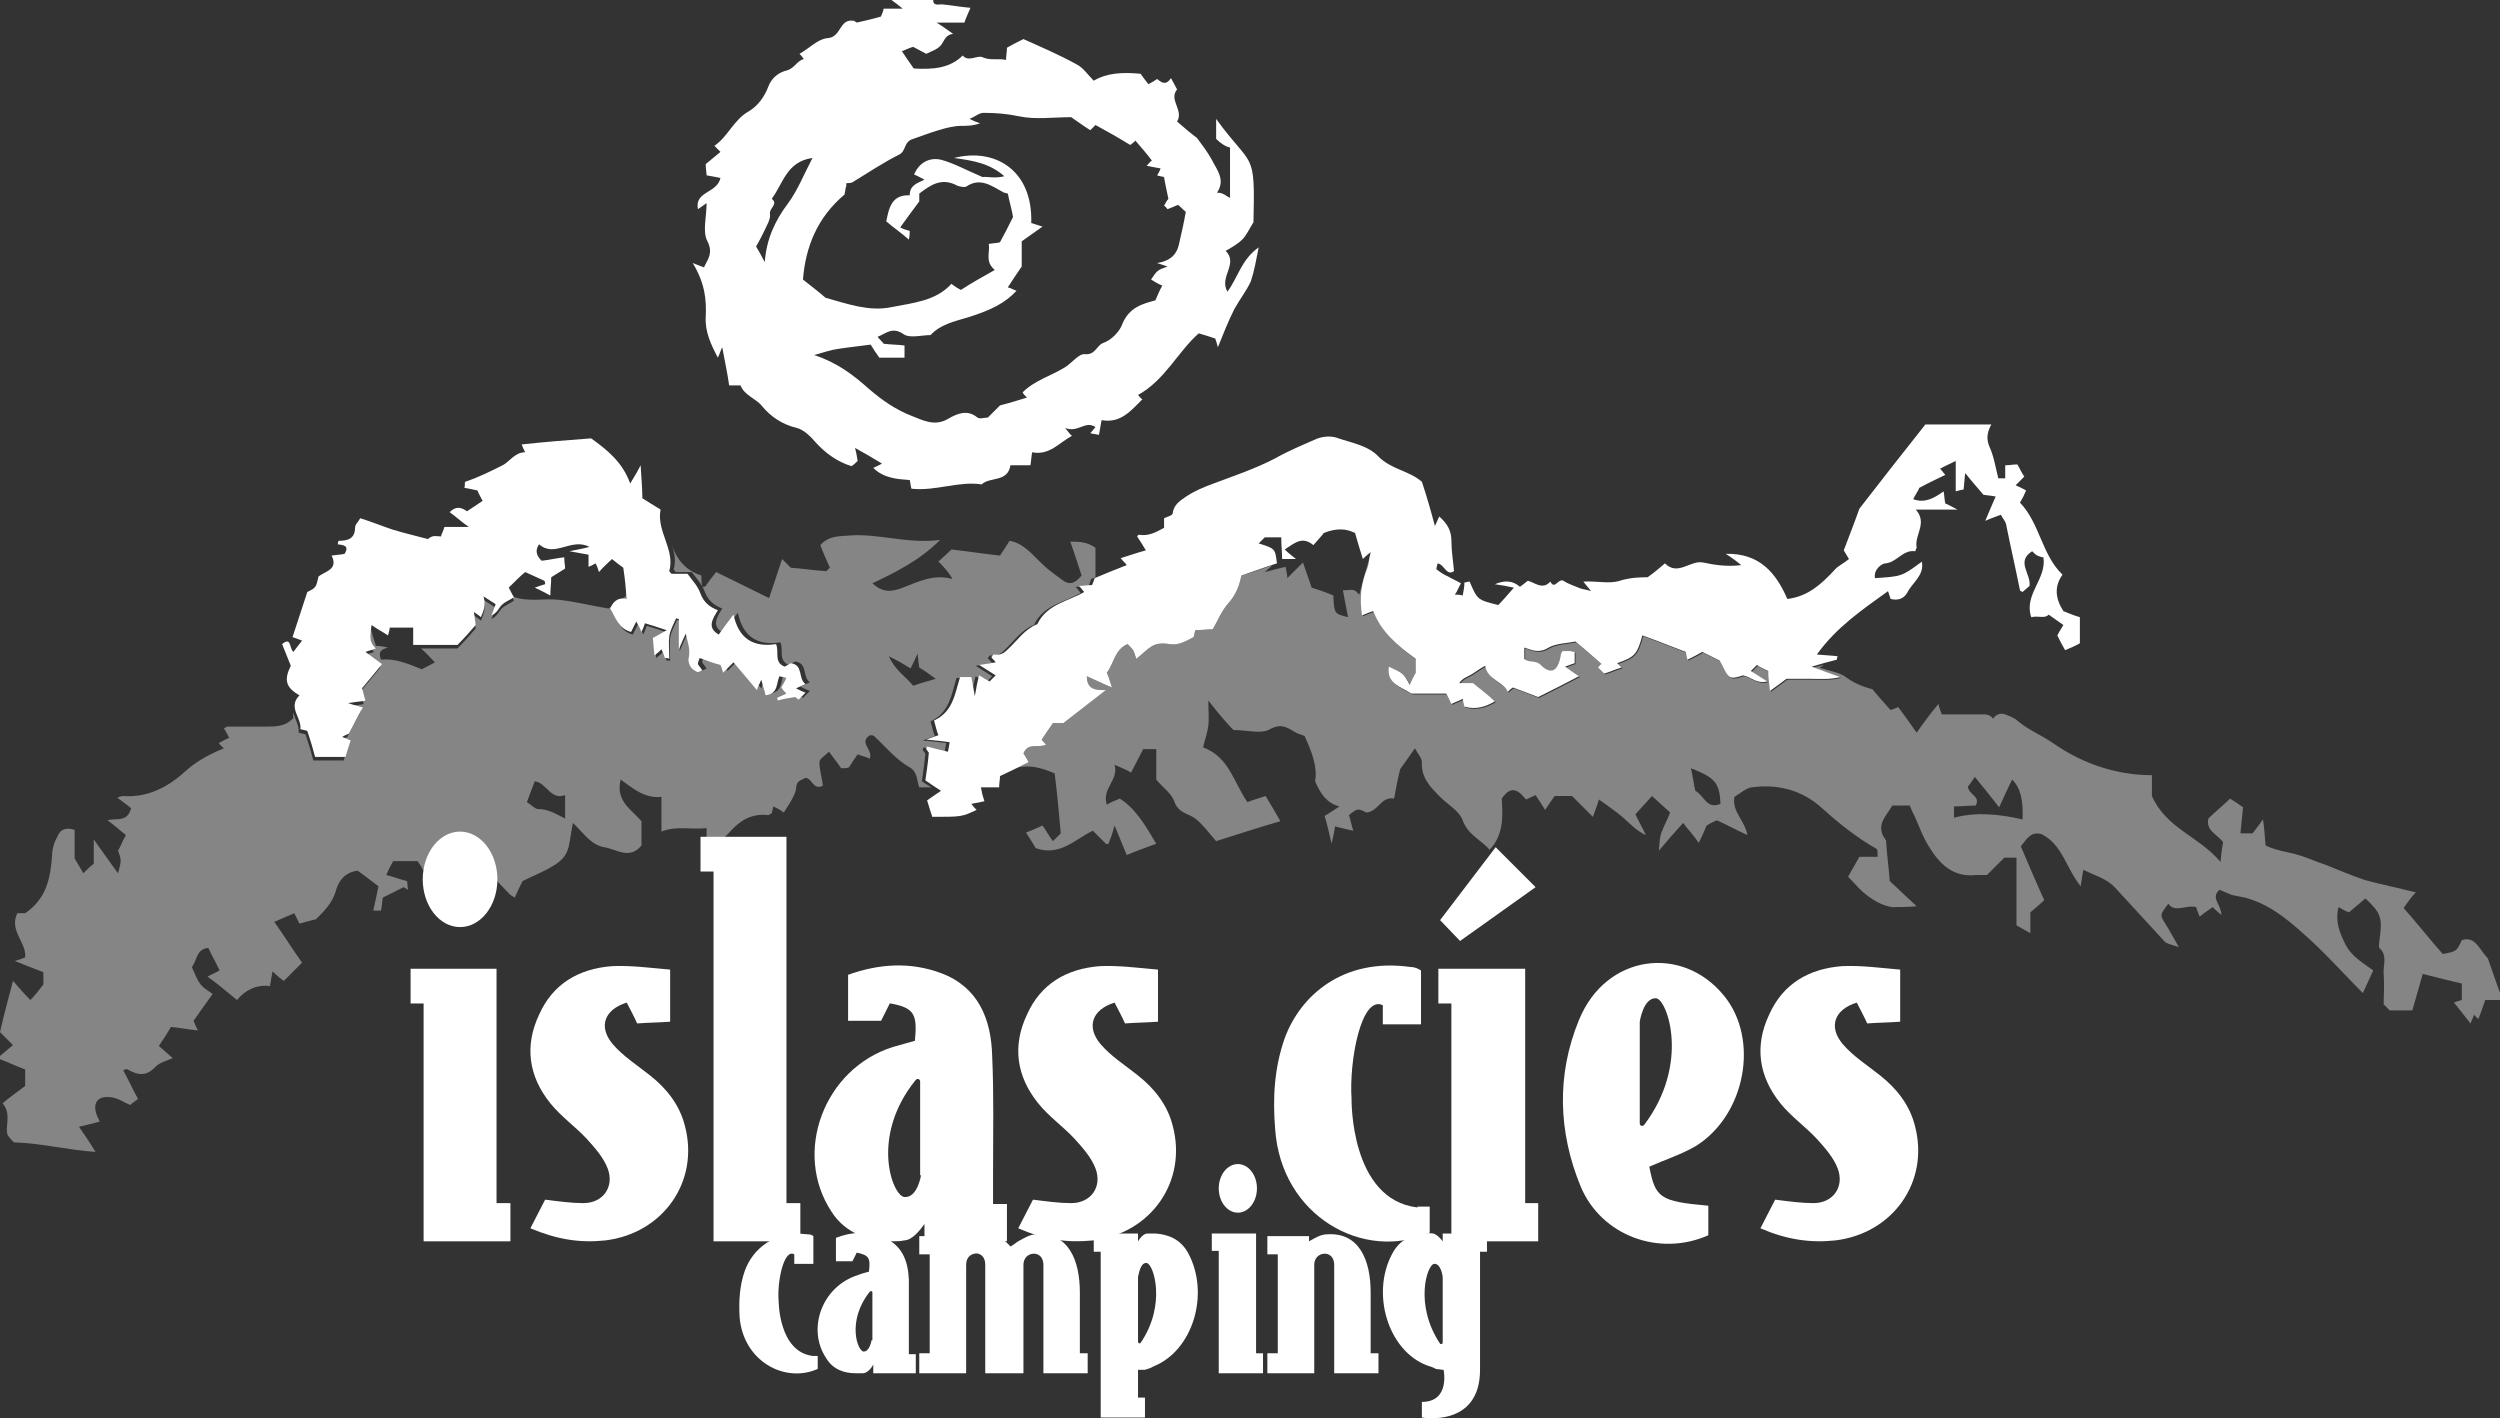 <?xml version="1.0" encoding="utf-8"?>
<!-- Generator: Adobe Illustrator 22.0.1, SVG Export Plug-In . SVG Version: 6.00 Build 0)  -->
<svg version="1.1" xmlns="http://www.w3.org/2000/svg" xmlns:xlink="http://www.w3.org/1999/xlink" x="0px" y="0px"
	 viewBox="0 0 288 163.4" style="enable-background:new 0 0 288 163.4;" xml:space="preserve">
<rect x="0" y="0" width="288" height="163.4" fill="#333333" stroke="none"/>
<style type="text/css">
	.st0{opacity:0.4;fill:#FFFFFF;}
	.st1{fill:#FFFFFF;}
</style>
<g id="Capa_2">
</g>
<g id="Capa_1">
	<path class="st0" d="M283.6,108.3c-0.6,1.3-0.6,1.3-2.2,1.6c-1.5-1.7-3-3.6-4.5-5.3c0.5-0.7,0.9-1.3,1.4-1.8
		c-2-0.5-3.9-0.9-5.8-1.4c-1.5-0.5-2.9-1.1-4.4-1.7c-1.5-0.5-2.9-1.2-4.5-1.5c-0.9-0.2-1.8-0.4-2.6-0.8c-0.1-0.8-0.1-1.7-0.3-3
		c-0.6,0.8-0.8,1.1-1.2,1.6c-0.3,0-0.7,0-1.4,0c0.1-1,0.2-2,0.3-3c-0.4-0.3-1-0.7-1.5-1c-0.8,0.8-1.7,1.5-2.5,2.3
		c-0.3,1.4,1,1.8,1.7,2.7c-0.1,0.5-0.2,1.2-0.3,2.3c-2.5-3-6.2-3.8-7.9-7.6c0-0.5,0-1.5,0-2.4c-3.7,0-7.7-1.1-11.4-3.7
		c-1.3-0.9-2.8-1.5-4-2.5c-0.4-0.4-1-0.6-1.5-0.8c-0.5-0.2-1.1,0-1.4,0.5c-0.4-0.6-1-0.5-1.6-0.5c-1.5,0-3,0-4.3,0
		c-0.2-0.5-0.3-0.8-0.4-1.2c-1,1.2-1.8,2.3-2.5,3.3c-0.7-1-1.4-2-2.1-2.9c-0.1-0.1-0.2-0.1-0.1,0c-0.5,0.2-0.8,0.3-0.8,0.3
		c-0.9-1-1.7-1.9-2.1-2.4c-1.5-0.4-2.4-0.9-3.2-1.5c-0.8-0.5-1.8-0.6-2.9-1c0.2-0.1,0.4-0.2,0.5-0.3c-0.4,0.1-0.8,0.2-1.3,0.3
		c1.3,0.5,2.2,0.8,3.3,1.2c-1.2,0.3-2.3,0.2-3.3,0.2c-1,0-2,0-2.9,0c-0.5,0.4-1.1,0.8-1.9,1.4c-0.1-1-0.2-1.6-0.2-2.3
		c-0.4-0.2-0.9-0.4-1.3-0.7c-0.2,0.2-0.5,0.5-0.7,0.7c0.5,0.3,1.1,0.7,1.9,1.2c-1.3,0.3-1.8-0.5-2.8-0.7c-0.3,0.1-1.1,0.4-1.5,0.2
		c-0.5-0.3-0.7-1.1-1.2-1.9c-0.4-0.2-1.2-0.6-2-1c-0.5,0.3-1.1,0.6-1.7,0.9c-0.1-0.3-0.1-0.5-0.2-0.9c-1.6-0.6-3.3-1.3-5-1.9
		c-0.6,2.2-0.9,2.5-2.9,3.2c0.1,0.1,0.3,0.3,0.5,0.5c-0.7,0.2-1.3,0.5-2,0.7c-0.2-0.2-0.4-0.4-0.7-0.7c0.2-0.2,0.3-0.4,0.4-0.4
		c-0.9-0.8-1.8-1.6-3-2.6c-0.9,0.2-2.2,0.2-3.1,0.7c-1.1,0.7-1.9,0.3-2.8,0c0,0.4,0,0.9,0,1.3c0.5,0.5,1.3,0.1,1.9,0.7
		c1.2,1.2,2,0.7,2.3-1.1c0-0.2,0.1-0.3,0.2-0.5c0.2,0,0.5,0,0.8,0c0.2,0,0.3,0.1,0.6,0.1c0,0.4,0,0.8,0,1.3
		c-0.3,0.1-0.6,0.2-1.1,0.4c0.6,0.4,1.1,0.8,1.6,1.1c-1.5,0.8-3.1,1.6-4.7,2.4c-1-0.4-1.9-0.7-2.9-1.1c-0.2,0.1-0.4,0.3-0.6,0.5
		c-0.5-1.2-2.4-1.4-2.6-3c-0.6,0.3-1.1,0.7-1.6,1c-0.5,0.3-1,0.4-1.4,1c0.6,0,1.2,0,1.6,0c1,0.8,1.8,1.4,2.5,2.1
		c-1,0.6-2.2,1-3.5,0.6c-0.1-0.3-0.1-0.5-0.2-0.9c-0.3,0.2-0.7,0.3-1.3,0.6c-0.2-0.4-0.4-0.9-0.6-1.2c-1.6,0-2.8,0-4,0
		c-1.2-0.8-2.9-1.1-2.6-3.1c1.7,0.8,1.7,0.8,2.4,2.1c0.2-0.4,0.3-0.7,0.7-1.4c0-0.1,0-0.9,0-1.6c-2.1-1.5-4-3.1-4.9-5.5
		c-0.4,0.1-0.8,0.3-1.3,0.5c-0.3-2-0.1-3.7,0.6-5.4c0.2-0.5,0.2-1.1,0.4-1.9c0,0,0,0-0.1,0.1c-0.5,1.7-0.9,3.1-1.3,4.7
		c-0.2-0.1-0.3-0.4-0.6-0.5c-0.3-0.1-0.7,0-1.3,0c0.2,1.1,0.4,2.1,0.6,3.1c-1.6-0.4-1.6-0.4-1.7-2.5c-0.7-0.3-1.5-0.6-2.5-0.9
		c-0.2-0.6-0.5-1.5-1-2.9c-0.8,0.8-1.3,1.3-1.8,1.8c0-0.3-0.1-0.8-0.2-1.3c-0.9,0.2-1.6,0.4-2.4,0.6c0.3-0.3,0.6-0.5,0.9-0.8
		c-1.1,0.4-2.3,0.8-3.6,1.2c-0.2,1.1-0.6,2.2-1.5,3.2c-0.8,0.9-1.2,2-1.8,3c-0.8,0-1.4,0.1-2,0.1c-0.1,0.3-0.1,0.5-0.2,0.8
		c-0.8,0.4-1.7,1-2.8,0.8c-1.9-0.3-2.2,0.4-3.8,1.7c-0.1-0.3-0.2-0.6-0.3-0.9c-0.2-0.3-0.4-0.5-0.7-0.8c-1.5,0.6-1.6,2.3-2.4,3.3
		c0.2,0.4,0.3,0.8,0.6,1.7c-1.2-0.5-2-0.9-2.9-1.3c0,1.6,1.1,1.6,2.2,1.6c-1.7,1.3-3.2,2.5-4.9,3.8c-0.3,0-0.8,0-1.2,0
		c-0.5,0.7-0.9,1.3-1.3,1.9c0.1,0.2,0.3,0.3,0.5,0.6c-0.9,0.4-2.1-0.3-2.6,1c0.2,0.3,0.4,0.6,0.6,1c-0.4,0.2-0.8,0.4-1.2,0.6
		c1.5-0.3,2.8,0.1,4.2,0.7c0.3,2.4,0.5,4.7,0.7,6.9c-0.4,0.4-0.6,0.6-0.9,0.9c-0.4-0.5-0.7-1.1-1.2-1.8c-0.7,0.3-1.3,0.6-1.9,0.8
		c0.5,0.8,0.9,1.4,1.1,1.8c2.8,1,4.5-1,6.6-2c0.5,0.5,1,1,1.5,1.5c0.1,0.1,0.2,0,0.3,0c0.2-0.5,0.4-1,0.7-2.1c0.6,1.5,1,2.4,1.4,3.4
		c1.2-0.5,2.3-0.9,3.4-1.3c-1.2-2-2.3-4-4.2-5.2c-0.5,0.2-1,0.4-1.5,0.7c-0.6-1.9,1.4-2.8,0.9-4.6c0.9,0.4,1.4,0.6,1.9,0.9
		c0.5-1,1-1.9,1.4-2.7c0.6,0,1,0,1.5,0c0,1.2,0,2.3,0,3.5c0.7,0.9,1.8,1.6,2.1,2.6c0.5,1.3,1.6,1.3,2.4,1.9c0.9,0.7,1.6,1.7,2.4,2.6
		c2.5-0.8,5-1.6,7.4-2.3c-0.5-0.9-1.1-1.9-1.7-2.9c-0.6,0.2-1.3,0.4-2.1,0.7c-1.6-2.3-2.1-5.2-5.1-6.3c0.2-0.9,0.5-1.7,0.6-2.5
		c0.1-0.9,0-1.7,0-2.9c1.1,1.4,2,2.5,2.9,3.4c1.6,0,3.2,0.5,4.2-0.1c1.5-0.8,2.2,0,3.2,0.5c0.3,0.1,0.6,0.2,0.8,0.3
		c0.8,1.8,1.5,3.5,1.2,5.2c0.6,1.4,1.3,2.5,2.8,2.9c-0.6,0.4-1.2,0.8-1.7,1.1c0.3,1,0.5,1.9,0.8,3.2c0.2-0.8,0.3-1.4,0.4-2
		c0.7,0.2,1.3,0.3,2.1,0.5c-0.2-0.6-0.3-1.2-0.5-1.8c1-0.8,1-0.8,2-0.3c1.4-0.1,1.7-1.9,3.2-1.6c0.2-1.1,0.4-2.2,0.7-3.4
		c0.5-0.7,1.1-1.5,1.7-2.4c0.3,0.6,0.8,1.1,0.8,1.6c-0.1,1.8,1,2.9,2.1,4c0.9,0.9,2.2,1.6,2.6,2.7c0.6,1.7,2.2,2.3,3.1,3.4
		c1.7-1.8,1.5-4,1.4-5.9c1.2-1.8,2.1-0.7,2.8,0.1c0.5-0.2,0.8-0.4,1.1-0.5c0.4,0.6,0.8,1.2,1.1,1.7c0.4-0.6,0.8-1.2,1.1-1.6
		c0.7,0,1.3,0,2,0c0.8,0.8,1.6,1.6,2.4,2.4c0.2-0.6,0.5-1.3,0.7-2c1.1,0.8,2,1.4,2.8,2.1c0.8,0.7,1.5,1.5,2.6,2
		c-0.4-0.9-0.9-1.7-1.2-2.4c0.8-0.9,1.4-1.5,1.9-2.1c0.7,0.6,1.3,1.2,2.1,1.9c-0.3,0.8-0.7,1.5-1,2.3c-0.2,0.5-0.2,1-0.3,2.1
		c1.1-1.3,1.8-2.1,2.8-3.2c0.5,0.7,1.2,1.4,1.8,2.3c0.4-0.8,0.7-1.5,0.9-2c0.5-0.3,0.9-0.5,1.2-0.6c1.1,0.5,2.2,1.1,3.5,1.7
		c-0.3-1.7-1.8-2.7-1.5-4.4c0.7-0.4,1.3-1,2-1.1c3-0.4,5.8,0.3,8.1,2.4c2,1.8,4,3.4,6.3,4.7c0.1,0.1,0.1,0.5,0.1,0.9
		c-0.7,0-1.4,0-2.1,0c-0.5,0.9-0.9,1.6-1.3,2.3c0.8,0.8,1.5,1.7,2.4,2.3c0.8,0.6,1.8,1.1,2.7,1.2c0.8,0,1.6,0,2.8-0.1
		c-1.2-1.1-2.1-2-3.1-2.9c-0.1-1.4-0.3-2.8-0.4-4.3c0-0.2,0-0.4-0.1-0.5c-1.2-1.6,0.1-2.7,0.8-3.9c0.7,0,1.3,0,2,0
		c0.2,0.5,0.4,0.9,0.6,1.3c0.5,1.1,0.9,2.3,1.6,3.4c1.2,2,2.8,3.6,5.4,3.3c0.4,0,0.9,0,1.3,0c0.8-0.8,1.4-1.4,2-2c0.5,0,0.9,0,1.4,0
		c0,2.7,0,5.2,0,7.8c0.5,0.3,0.9,0.5,1.6,0.9c0-1.1,0-2,0-2.4c0.8-0.7,1.3-1.1,1.6-1.4c-1-2.2-1.8-4.1-2.7-6.2
		c0.6-0.7,1.1-1.8,2.4-1.4c2.4,1.2,2.8,3.9,4.5,6c0.1-0.8,0.2-1.3,0.3-1.9c1.4,0.7,2.7,1,3.7,2.1c1.9,2.1,3.8,4.1,5.7,6.2
		c0.2,0.2,0.7,0.3,1.6,0.6c-0.7-1.2-1.1-2-1.5-2.6c-0.7-1.1-0.7-1.1,0.3-2.4c0.7,1.1,2,0.1,3.2,0.4c0.1,0.4,0.3,0.8,0.4,1.1
		c0.6-0.5,1.1-0.8,1.5-1.1c0.3,0.3,0.5,0.5,1,0.9c0-1.2-1.3-2-0.2-2.9c0.5,0.2,0.9,0.4,1.4,0.6c0.5,0.1,1,0.2,1.5,0.3
		c2.7,0.7,4.8,2.4,6.8,4.2c2.4,2.1,4.5,4.5,6.8,6.8c0.4-0.9,0.8-1.7,1.2-2.6c-1.2-0.9-2.5-1.6-3.2-3c-0.7-1.4-1.2-2.6-0.8-4.3
		c0.5,0.3,0.9,0.5,1.2,0.6c0.6-0.5,1.3-1.1,1.9-1.6c1.8,1.7,2,2.2,1.6,4.9c0,0.3-0.1,0.7,0,0.8c1,0.9,0.4,2,0.5,3
		c0.1,1.2,0,2.4,0,3.5c0.4,0.4,0.6,0.6,0.7,0.7c0.8,0,1.6,0,2.6,0c0.4-1.4,0.8-2.8,1.2-4.2c1.6,0.4,3.2,0.8,4.5,1.1
		c0,0.9,0,1.4,0,1.9c-0.4,0.1-0.7,0.2-0.9,0.3c0.7,0.9,1.3,1.6,1.9,2.4c0.1-0.3,0.3-0.6,0.4-1c0.3,0.3,0.4,0.4,0.5,0.5
		c0.3-0.7,0.5-1.4,0.8-2.2c0.7,0,1.4,0,2,0c-0.6-1.6-1.1-3.1-1.7-4.8C285.6,109.4,285.2,107.8,283.6,108.3z M195.3,91.1
		c-0.2-0.9-0.3-1.7-0.5-2.6c2.8,1.1,3.3,1.7,3.4,4.1C196.6,93.3,196.3,91.6,195.3,91.1z M233,94.4c-2.6-0.6-5.3-0.9-7.9-0.2
		c0-0.4,0-0.8,0-1.3c0.8,0,1.7-0.1,2.5-0.1c0.6-1.1-0.8-1.2-0.9-2.2c0.2-0.2,0.4-0.5,0.8-1.1c0.9,1.1,1.8,2.2,2.8,3.5
		c0.5-1.1,1-2.2,1.5-3.2C232.7,90.7,233.1,92,233,94.4z"/>
	<path class="st0" d="M123.3,62.4c0.5,1.4,0.9,2.7,1.3,3.9c-0.6,0.7-1.2,1.2-2.1,0.6c-0.8-0.6-1.7-1.2-2.4-1.9
		c-1.1-1-2.1-2.4-3.8-2.7c-0.3,0.5-0.7,1.1-1.1,1.7c-1.9-0.2-3.8-0.5-5.6-0.7c-0.6,0.6-1.1,1-1.5,1.4c0.3,0.2,1.5,1.6,1.6,2
		c-2.1-0.6-3.9,0.3-5.7,1c-1.3,0.5-2.3,0.6-3.5-0.5c2.7-1.3,5.4-2.6,7.8-5c-3.8,0.5-7.1-0.8-10.6-0.5c-1.1,0.1-2.2,0-3.2,1.1
		c0.3,0.8,0.7,1.7,1.1,2.6c-0.2,0.2-0.4,0.4-0.4,0.4c-1.5-0.1-2.8-0.3-4.1-0.4c-0.3-0.3-0.6-0.6-1-1c-0.5,1.5-1,3-1.5,4.5
		c-2-1-3.9-1.9-6.1-3c-0.4,0.5-0.8,1-1.2,1.6c-0.1,0.1-0.2,0.1-0.4,0.1c-0.1-0.5-0.1-0.9-0.1-1.3c-1.9-0.6-2.9-2-3.4-3.5
		c0.3,0.9,0.5,1.8,0.2,2.8c0.1,0.1,0.2,0.3,0.3,0.3c0.5,0,1.1,0,1.8,0c0.5,0.7,1.2,1.4,1.5,2.3c0.4,1,1,1.5,2,1.9
		c-0.6,1-1.3,2,0.1,2.8c0.5-0.7,1-1.4,1.7-2.3c0.6,2.8,2.3,3.8,4.9,3.4c0.4,0.9-0.3,2.1,1,2.6c0.2-0.1,0.5-0.3,0.7-0.4
		c1.5,0.2,0.8,1.8,1.7,2.4c-0.4,0.2-0.7,0.3-1.1,0.5c0.4,0.2,0.8,0.4,1.1,0.5c-0.3,0.3-0.5,0.5-0.8,0.8c-0.1-0.1-0.3-0.2-0.4-0.3
		c-0.7,0.1-1.3,0.2-2,0.4c0-0.1,0-0.2-0.1-0.3c0.4-0.2,0.7-0.3,1.1-0.5c-0.2-0.2-0.4-0.4-0.6-0.7c0.2-0.3,0.4-0.7,0.6-1.1
		c-0.3-0.1-0.5-0.1-0.8-0.2c-0.4,0.8-0.1,2-1.6,2.2c-0.1-0.5-0.3-1-0.5-1.8c-0.2,0.5-0.4,0.8-0.5,1.2c-0.9-1.1-1.8-2.1-2.7-3.2
		c-0.4,0.4-0.8,0.8-1.2,1.2c-0.1-0.4-0.2-0.7-0.3-0.9c-0.8-0.2-1.6-0.5-2.4-0.8c-0.1,0.3-0.2,0.5-0.2,0.7c0.1,0.2,0.3,0.4,0.5,0.7
		c-0.2,0.1-0.5,0.3-0.6,0.2c-0.6-0.3-0.9-0.6-1-1.4c-0.1-0.8-0.4-1.6-0.7-2.6c-0.3,0.6-0.4,0.9-0.8,1.8c0-1.5,0-2.5,0-3.5
		c-0.1,0-0.2,0-0.3-0.1c-0.3,0.7-0.7,1.4-0.8,2.1c-0.1,0.8,0,1.7,0,2.6c-0.1,0-0.3,0-0.4,0c-0.1-0.3-0.2-0.6-0.4-1
		c-0.2,0.2-0.4,0.4-0.8,0.7c-0.1-0.7-0.1-1.3-0.2-2c0.4-0.2,0.9-0.5,1.6-0.9c-1.2-0.4-1.8-0.6-2.5-0.8c-0.1,0.3-0.2,0.6-0.4,1
		c-0.2-0.5-0.4-0.8-0.6-1.2c-0.2,0.4-0.4,0.8-0.6,1.2c-1.5-0.4-1.8-1.7-2.4-2.7c0.4-1,1.1-1.3,1.9-1.1c-0.1-0.9-0.2-1.8-0.3-2.7
		c0,0.7,0,1.4,0,2.1c-0.7,0.5-1.3,0.9-2,1.4c-1.9-0.3-3.8-0.8-5.7-1c-1.7-0.2-3.6,0.3-5.4-0.4c0.1,0.1,0.1,0.3,0.2,0.5
		c-0.4,0.3-1,0.5-1.4,0.9c-0.4,0.4-0.5,0.9-1.2,1.2c0.2-0.4,0.3-0.8,0.5-1.3c-0.3-0.2-0.8-0.5-1.4-0.9c0.3,1,0,1.7-0.3,2.4
		c-0.2-0.2-0.4-0.3-0.8-0.6c0.1,0.6,0.1,0.9,0.2,1.5c-0.6,0.7-1.3,1.5-2.1,2.3c-1.4,0-2.7,0-4.2,0c0.6,0.5,1.1,1.1,1.6,1.6
		c-0.5,0.3-1,0.5-1.5,0.8c-1.5-0.6-3.1-1.3-4.7-1.1c-0.4-1,0.1-1.2,0.8-1.4c-0.4-0.1-0.9-0.2-1.4-0.2c-0.2-0.6-0.4-1.3-0.6-2
		c0,0,0,0,0,0c0,0,0,0-0.1,0c-0.1,1.1-0.4,1.9,0.5,2.7c-0.3,0.1-0.6,0.2-1.2,0.4c0.7,0.5,1.2,0.9,1.9,1.4c-0.7,0.9-1.4,1.7-2.3,2.8
		c0.1,0.2,0.2,0.8,0.4,1.4c-0.3,0.1-0.8,0.1-2,0.3c0.9,0.3,1.4,0.4,1.7,0.5c-0.7,1.2-1,1.9-1.6,3c0,0-0.4,0.2-0.8,0.4
		c0.4,0.1,0.7,0.3,1,0.4c-0.2,0.6-0.4,1.2-0.6,1.9c-1,0-2.2,0-3.5,0c-0.2-0.8-0.5-1.8-0.9-3c0,0-0.3-0.1-0.8-0.2
		c0.1-0.8-0.4-1.5-0.6-2.3c0,0.2-0.1,0.4,0,0.6c-0.9,1-2,1-3.2,1c-1.4,0-2.9,0-4.3,0c-0.2,0-0.3,0.1-0.5,0.2
		c0.2,0.3,0.4,0.7,0.6,1.1c-0.5,0.2-0.8,0.4-1.2,0.6c0.2,0.2,0.3,0.4,0.6,0.6c-1.7,0.7-3.2,1.5-4.5,2.7c-2,1.8-4.3,3-7.1,2.8
		c-0.2,0-0.5,0.1-0.7,0.2c0.6,0.4,1.2,0.9,1.6,1.2c-0.4,1.7-1.8,1.1-2.7,1.4c0.8,0.6,1.5,1.2,2.1,1.7c-0.4,0.7-0.6,1.3-0.9,1.8
		c0.4,1.1,0.4,1.1,0,2.6c-0.9-1.2-1.7-2.4-2.8-3.9c0,1.3,0,2.1,0,2.8c-0.4,0.3-0.7,0.6-1.2,1.1c-0.3-0.5-0.5-0.9-1-1.7
		c0-0.7,0-2,0-3.3c-0.9-0.3-1.6-0.1-1.9,0.6c-0.4,0.7-0.7,1.5-0.7,2.4c-0.2,2.5-0.6,4.9-3.1,6.6c-0.2,0-0.6,0-0.9,0
		c-1,2,1.1,3.4,0.9,5.1c-0.5,0.2-0.8,0.3-1.2,0.4c1.2,0.5,2.3,0.9,3.3,1.3c0,0.8,0,1.4,0,1.4c-0.6,0.8-1,1.3-1.5,1.8
		c-0.7-0.7-1.3-1.4-2-2.2c-0.5,1.9-1,3.7-1.5,5.9c0.5,0.5,1.1,1.1,1.5,1.5c-0.5,0.4-1.1,0.9-1.8,1.5c1.1,0.4,2.1,0.9,3.2,1.3
		c0,0.8,0,1.4,0,1.9c-0.9,0.7-1.8,1.3-2.6,2c1.1,1.3,0.2,2.7,0.6,3.7c0.3,0.4,0.6,0.7,0.7,0.8c3.2,0.1,6.3,0.9,9.4,1.1
		c-0.6-1-1.2-1.9-1.9-2.9c0.9-0.2,1.7-0.4,2.4-0.6c-0.1-0.2-0.2-0.4-0.3-0.6c-0.6-1.5,0-2.4,1.6-2.2c0.8,0.1,1.5,0.6,2.2,0.9
		c0.2-0.2,0.5-0.4,0.9-0.7c-0.6-1.1-1.1-2.2-1.7-3.3c0.2-0.1,0.4-0.2,0.5-0.1c1.2,0.7,2.2,0.8,3.2-0.3c0.5-0.5,1.3-0.7,2-1
		c-0.6-0.5-1.1-1-1.6-1.4c0.6-0.9,1-1.5,1.4-2.2c1,0.1,2,0.3,3.1,0.4c-0.2-0.4-0.4-0.8-0.5-1.1c0.7-1,1.4-2,2.2-3.1
		c-1.5-1-1.5-1-2.4-3.1c0.6-0.7,0.5-2.1,1.9-2.2c0.4,0.9,0.9,1.7,1.3,2.6c-0.4,0.2-0.8,0.4-1.4,0.7c1.4,1,2.4,1.9,3.4,2.7
		c1-1.2,2.3-1.8,3.8-1.6c0.1-0.7,0.2-1.1,0.3-1.7c0.5,0.5,1,0.9,1.3,1.1c0.8-0.8,1.4-1.4,2.1-2.1c-1-1.4-2-3-3.2-4.7
		c0.7-0.3,1.4-0.6,2.3-1c0.3,0.6,0.5,1,0.6,1.2c0.8-0.2,1.4-0.4,1.9-0.5c1-1,1.9-1.9,2.3-3.3c0.3-1.1,1-2.1,2.5-2.3
		c0.7,0.5,1.5,1.1,2.4,1.8c-0.2,1-0.4,1.9-0.6,2.8c0.3,0,0.6,0,0.9,0c0.1-0.5,0.1-0.9,0.2-1.5c0.8-0.4,1.6-0.8,2.4-1.2
		c0.2,0.1,0.3,0.2,0.5,0.3l-0.1-1c-0.8-0.2-1.6-0.5-2.4-0.7c0.3-0.7,0.5-1.1,0.8-1.6c0.9,0,1.9,0,2.8,0c0.3,0.4,0.5,0.7,0.6,1
		l5.3-2.1l4.8,5c0.2,0.1,0.3,0.2,0.5,0.3c0.3-0.7,0.6-1.3,0.9-1.9c1.2-0.6,2.5-1.1,3.6-1.8c0.8-0.5,1.4-1,1.7-2.1
		c0.2-0.9,0.3-1.8,0.5-2.8c1.2,1.1,2,2.5,3.6,2.8c1.4,0.2,2.9,1.5,4.3-0.2c0-0.9,0-1.9,0-2.8c-1.2-1.4-3-2.3-2.4-4.8
		c1.5,1.1,2.8,2.2,4.7,2c0,1.5,0,2.9,0,4c1.7-0.7,3.5-0.2,5.2-0.4c0,1,0,1.8,0,2.5c-0.2,0.2-0.3,0.3-0.5,0.5c0.3,0,0.7,0,1,0
		c0.1-0.3,0.2-0.6,0.4-0.8c0.6-0.7,1.3-1.2,1.9-1.9c1.2-1.3,2.5-2,4.3-1.8c0.1,0,0.3-0.2,0.4-0.2c0.1-0.3,0.1-0.5,0.2-0.8
		c0.4,0.2,0.8,0.4,1.2,0.7c0.5-0.8,1-1.5,1.3-2.3c0.2-0.5,0-1.1,0.6-1.4c0.2-0.1,0.4-0.2,0.6-0.3c0.8,0.1,0.9,1.5,2,0.9
		c-0.1-0.9-0.4-1.8-0.4-2.7c0-0.4,0.6-0.7,1.1-1.2c0.6,0.8,1,1.3,1.4,1.9c0.4,0,0.7,0,0.9-0.1c0.4-0.6,0.7-1.1,1-1.5
		c0.5,0.2,1,0.3,1.4,0.5c0.4-1.1-1.3-1.8,0-2.7c0.2,0,0.4,0,0.5,0.1c1.3,1.2,2.5,2.7,4.1,3.6c0.9,0.5,0.8,1.5,1.1,2.3
		c0.4,0,0.9,0,1.4,0c-0.3-0.2-0.7-0.4-1.1-0.7c0.1-0.8,0.3-1.9,0.4-3.2c0,0-0.1-0.1-0.3-0.4c0,0,0-0.1,0.1-0.3
		c0.8,0.2,1.5,0.4,2.4,0.6c0.1-0.4,0.1-0.6,0.2-1.1c-0.8-0.1-1.5-0.2-2.7-0.3c0.8-0.3,1.1-0.4,1.4-0.5c-0.2-0.5-0.3-1-0.5-1.7
		c2.2-1,2.4-3.1,3-5c0.4,0,0.9,0,1.3,0c0.1,0.6,0.2,1,0.4,2.2c0.2-1.2,0.3-1.7,0.5-2.4c0.5,0.3,0.8,0.5,1.2,0.7
		c0.2-0.2,0.5-0.5,0.7-0.7c-0.5-0.3-1.1-0.7-1.9-1.2c0.8-0.1,1.3-0.2,1.9-0.3c-0.2-0.3-0.4-0.4-0.5-0.6c0.1-0.1,0.2-0.3,0.3-0.3
		c0.7,0.1,1.1-0.1,1.6-0.6c1.1-1,1.9-2.3,3.4-2.9c1.1-2.3,3.5-2.6,5.4-3.7c-0.2-0.2-0.3-0.4-0.6-0.7c0.5,0,1-0.1,1.5-0.1
		c0.1-0.2,0.2-0.5,0.3-0.8c0.2-0.1,0.3-0.1,0.5-0.2c0-1.5,0-2.5,0-3.4C125.2,62.4,124.3,62.4,123.3,62.4z M65.1,94.3
		c-1-0.5-1.9-1.1-3.1-1.1c-0.4,0-0.8-0.5-1.3-0.8c0.3-0.8,0.6-1.6,0.9-2.4c1.4,0.2,1.8,2.2,3.5,1.6C65.1,92.6,65.1,93.4,65.1,94.3z
		 M105.2,79c-0.9-1.1-2.1-1.8-2.8-3.4c1,0.5,1.7,0.9,2.5,1.4c0.3-0.6,0.5-1,0.8-1.7c0.1,0.7,0.1,1.1,0.2,1.6
		c0.5,0.3,1.1,0.7,1.9,1.3C106.8,78.5,106,78.7,105.2,79z"/>
	<g>
		<path class="st1" d="M140.1,16c0-0.7,0-1.4,0-2.3c4.2,5.8,4.5,3.4,4.3,11.9c-0.5,0.8-0.8,1.5-1.3,2c-0.5,0.5-1.2,0.9-1.9,1.3
			c1.5,1.5-0.8,3,0.2,4.7c1.2-1.6,1.6-3.7,3.6-5.1c-0.3,1.5-0.5,2.7-0.9,3.9c-0.5,1.1-1.3,2.1-1.9,3.2c-0.7,1.4-1.3,2.9-1.9,4.4
			c-0.1-0.4-0.2-0.7-0.3-1c-0.6-0.2-1.2-0.4-1.9-0.6c-2.4,2.1-3.9,5.4-7,7.1c0.2,0.2,0.3,0.4,0.5,0.5c-1.3,1.3-2.5,2.8-4.7,2.4
			c-0.1,0.6-0.2,1.1-0.3,1.7c-0.4-0.1-0.7-0.1-1-0.2c0.3-0.3,0.4-0.5,0.6-0.7c-1.2-0.8-2,0.7-3.5,0.1c0.5,0.6,0.6,0.8,0.8,0.9
			c-1.5,0.8-2.6,2.3-4.6,1.9c-0.1,0.6-0.1,1-0.2,1.5c-0.8,0-1.5,0-2.3,0c-0.3,2-2.4,1.3-3.3,2.2c-2.7-0.4-5.3,0.8-8.1,0.5
			c-0.1-0.3-0.1-0.6-0.2-1c-1.4-0.1-3-0.2-4.2-1.4c0.4-0.2,0.7-0.3,1-0.5c-1-0.6-2-1.2-3.1-1.8c0.1,0.4,0.2,0.8,0.3,1.5
			c-0.1,0.1-0.4,0.4-0.7,0.6C96.4,53.2,95,52.1,94,51c-0.6-0.7-1.4-1.5-2.2-1.7c-1.7-0.4-3-1.3-4-2.5c-0.7-0.9-2-1.2-2.5-2.4
			c-0.4,0-0.7,0-1.3,0c-0.2-1.4-0.5-2.8-0.8-4.4c-0.2,0.4-0.3,0.8-0.5,1.2c-0.8-1.5-1.5-3-1.4-4.7c0.1-2-0.1-3.9-1.5-6.2
			c0.8,0.3,1,0.4,1.3,0.5c0.4-0.9,1.1-1.6,0.4-3c-0.6-1.1-0.1-2.8-0.1-4.4c-0.4,0.3-0.6,0.4-1,0.7C80,22,82.6,22.3,83,20.5
			c-0.5-0.1-1-0.2-1.6-0.3c0-0.3-0.1-0.7-0.1-1.3c0.5-0.4,1.1-0.9,1.7-1.4c-0.2-0.2-0.4-0.4-0.7-0.7c1.6-1.1,2.2-3,4-4
			c1-0.6,1.8-1.7,2.2-2.8c0.4-1.1,1.3-1.7,2.2-1.9c0.9-0.3,1.1-1.1,1.9-1.3c-0.2-0.3-0.4-0.5-0.5-0.6c1.1-0.6,2.1-1.7,3.2-1.8
			c1.7-0.1,1.3-2.3,3.1-2c-0.1-0.1,0.1,0.1,0.3,0.2c0.9-0.2,1.8-0.4,2.8-0.7c0-0.1,0.2-0.4,0.3-0.9c0.6,0,1.3,0,2.2,0
			c-0.6-0.5-0.9-0.7-1.3-1c1.6,0,3.2,0,4.8,0c0,0.7,0.6,0.5,1,0.5c1.1,0.1,2.1,0.3,3.3,0.4c-0.3,0.7-0.5,1.1-0.7,1.7
			c-0.9,0-2,0-3.2,0c0.8,0.5,1.3,0.9,1.9,1.3c-0.9,0.1-1,0.8-1.4,1.3c-0.4,0.5-1.1,0.7-1.7,1c-0.4-0.2-0.9-0.5-1.5-0.8
			c-0.4,0.1-0.8,0.3-1.3,0.5c0.4,0.6,0.8,1.2,1.3,1.9c-0.1,0,0.1,0.1,0.2,0.1c2,0.1,4,0,5.5-1.5c0.7,0.8,1.7-0.1,2.3,0.2
			c0.9,0.4,1.7,0.1,2.7,0.3c0-0.5,0.1-0.9,0.1-1.4c0.5-0.3,1.1-0.6,1.9-1c2,0.9,4.1,1.8,6.1,2.9c0.8,0.4,1.3,1.2,2,1.9
			c1.5-0.9,3.3-1,5.4-0.8c0.2,0.3,0.5,0.7,0.9,1.2c0.4-0.2,0.7-0.4,1-0.6c0.5,0.4,1,0.8,1.6-0.1c0.2,0.4,0.5,0.9,0.7,1.3
			c-1,1.2,0.8,2.4,0,3.7c0.8,0.7,1.5,1.3,2.3,1.9c0.6,0.8,1.2,1.6,1.7,2.5c0.6,1.2,1.6,2.3,0.6,3.8c0.2,0,0.4,0,0.6,0.1
			c0.3,0.1,0.5,0.3,0.9,0.5c0-2,0-3.8,0-5.8C141.2,16.9,140.6,16.5,140.1,16z M134.5,24.1c-0.1-0.1-0.2-0.3-0.4-0.4
			c0.2-0.4,0.4-0.7,0.5-0.8c-0.2-1-0.4-1.8-0.5-2.5c-0.3-0.1-0.6-0.1-0.8-0.2c0.2-0.3,0.3-0.5,0.4-0.8c-0.6-0.1-1.1-0.2-1.6-0.3
			c0.3-0.3,0.4-0.5,0.6-0.6c-0.6-0.8-1.3-1.6-1.9-2.3c-0.1,0.1-0.3,0.3-0.6,0.5c-1.3-0.8-2.7-1.6-4-2.3c-0.3,0.3-0.5,0.5-0.6,0.6
			c-0.8-0.5-1.6-1.1-2.2-1.5c-2.1,0-4.1,0.3-6-0.1c-1.4-0.3-2.7-0.4-4.1-0.4c-0.5,0-0.9,0.4-1.6,0.7c0.6,0.3,0.9,0.4,1.2,0.5
			c-0.8,0.3-1.5,0.3-2.2,0.3c-1.5,0-3.8,0.9-5.5,1.5c-1.1,0.3-0.8,1.4-1.6,1.8c-1.8,0.9-3.6,2.1-5.4,3.2c-0.2,0.1-0.5,0.1-0.7,0.1
			c0,0.3,0,0.4-0.1,0.6c0,0.3-0.1,0.5-0.1,0.7c-3.2,2.7-4.5,6.1-4.8,9.8c1,0.8,1.8,1.4,2.6,2.1c2.5,0.7,5,1.6,7.5,1.1
			c2.5-0.5,5.2-0.7,7-2.7c0.4,0.3,0.7,0.5,1.1,0.7c1.2-0.8,2.5-1.5,3.9-2.3c-1.2-1-0.5-2.1-0.7-3c0.6-0.1,1.1-0.1,1.3-0.2
			c0.5-0.9,0.9-1.7,1.5-2.9c-0.1-0.7-0.4-1.7-0.6-2.7c-0.3-0.1-0.5-0.1-0.6-0.2c-1.3-0.7-2.6-1.7-4.2-0.6c-0.2,0.1-0.7,0-1-0.1
			c-1.8-1-3.1-0.1-4.4,0.9c0,0.4,0,0.7,0,0.9c-0.8,1.1-1.5,2-2.2,3c0.4,0.2,0.7,0.3,1.1,0.4c0,0.3,0,0.5-0.1,1
			c-0.9-0.8-1.8-1.4-2.6-2.1c0.3-1.5,0.6-3.1,2.7-3c0-1.2,0.9-1.4,1.7-1.8c-0.4-0.2-0.7-0.4-1.2-0.6c0.6-1.4,1.8-2,3.1-1.7
			c1.5,0.4,2.9,1.2,4.8,2c0.4-0.1,1.4,0.2,2.5-0.1c-1.7-1.5-3.6-1.8-5.8-2.1c4.6-1.2,9.1,1.3,8.9,7.5c0.1,0,0.6,0.2,1.3,0.4
			c-1,0.7-1.7,1.2-2.4,1.7c0,1,0,2,0,2.9c-0.6,0.9-1.1,1.6-1.6,2.4c0.4,0.1,0.7,0.3,1,0.4c-1.3,1.4-2.9,2.2-5.4,3
			c-1.6,0.5-3.3,0.8-4.5,2.1c-1,0-2.4,0.4-3.1-0.1c-1.3-0.9-2-0.1-3,0.3c0.2,0.3,0.5,0.5,0.7,0.8c0.8,0.1,1.7,0.1,2.4,0.2
			c0,0.6,0,1,0,1.4c-0.9,0-1.7,0-2.9,0c-0.3-0.4-0.7-1-1-1.5c-1.4,0.2-2.6,0.3-3.8,0.5c-0.8,0.1-1.6,0.4-2.7,0.7
			c2.7,0.9,4.5,2.3,6.3,3.9c1.5,1.3,3.1,2.4,4.9,3.1c1.3,0.5,2.7,1.3,4.3,0.3c0.9-0.5,2.1-1.1,3.3-0.1c0.3,0.2,0.8,0,1.2,0
			c0.6-0.6,1.1-1.1,1.4-1.4c1.2-0.3,2.1-0.6,3.1-0.9c-0.2-0.2-0.4-0.4-0.5-0.6c1.4-1.4,3.3-1.9,4.9-2.9c0.8-0.5,1.6-1.6,2.3-1.5
			c1.2,0.1,1.3-1,2.1-1.3c0.9-0.3,1.9-1.3,2.2-2.2c0.8-1.9,2.3-2.3,3.8-2.7c0.3-0.7,0.5-1.2,0.8-1.7c-0.5-0.2-0.8-0.4-1.3-0.7
			c0.3-0.4,0.5-0.8,0.8-1c0.2-0.2,0.6-0.3,1.1-0.5c-0.6-0.2-0.9-0.3-1.2-0.4c1.3-0.2,2.2-0.8,2.5-2.1c0.3-1.3,0.6-2.6,0.8-3.8
			c-0.5-0.4-0.7-0.7-0.9-0.8C135.2,23.8,134.8,24,134.5,24.1z M88.1,30.2c0.2-2.7,1.2-4.8,2.7-6.8c1.1-1.5,1.8-3.3,2.8-5.2
			c-3,0.4-3.4,3-4.7,4.7c0.8,0.6-0.3,1.1-0.2,1.7c0.1,0.7-0.4,1.4-0.7,2.1c-0.3,0.6-0.6,1.2-0.9,1.7C87.4,28.9,87.7,29.4,88.1,30.2z
			"/>
		<path class="st1" d="M221.4,64.7c0.3,1.6-1.1,2.4-1.7,3.6c-0.4,0.7-1.1,0.9-1.9,0.7c-0.1-0.3-0.2-0.6-0.3-0.9
			c-2.9,2.1-5.9,4.1-8.2,7.3c1,0.1,1.6,0.1,2.4,0.2c-0.1,0.2-0.1,0.4-0.1,0.4c-0.8,0.2-1.6,0.4-2.9,0.8c1.3,0.5,2.2,0.8,3.3,1.2
			c-1.2,0.3-2.3,0.2-3.3,0.2c-1,0-2,0-2.9,0c-0.5,0.4-1.1,0.8-1.9,1.4c-0.1-1-0.2-1.6-0.2-2.3c-0.4-0.2-0.9-0.4-1.3-0.7
			c-0.2,0.2-0.5,0.5-0.7,0.7c0.5,0.3,1.1,0.7,1.9,1.2c-1.3,0.3-1.8-0.5-2.8-0.7c-0.3,0.1-1.1,0.4-1.5,0.2c-0.5-0.3-0.7-1.1-1.2-1.9
			c-0.4-0.2-1.2-0.6-2-1c-0.5,0.3-1.1,0.6-1.7,0.9c-0.1-0.3-0.1-0.5-0.2-0.9c-1.6-0.6-3.3-1.3-5-1.9c-0.6,2.2-0.9,2.5-2.9,3.2
			c0.1,0.1,0.3,0.3,0.5,0.5c-0.7,0.2-1.3,0.5-2,0.7c-0.2-0.2-0.4-0.4-0.7-0.7c0.2-0.2,0.3-0.4,0.4-0.4c-0.9-0.8-1.8-1.6-3-2.6
			c-0.9,0.2-2.2,0.2-3.1,0.7c-1.1,0.7-1.9,0.3-2.8,0c0,0.4,0,0.9,0,1.3c0.5,0.5,1.3,0.1,1.9,0.7c1.2,1.2,2,0.7,2.3-1.1
			c0-0.2,0.1-0.3,0.2-0.5c0.2,0,0.5,0,0.8,0c0.2,0,0.3,0.1,0.6,0.1c0,0.4,0,0.8,0,1.3c-0.3,0.1-0.6,0.2-1.1,0.4
			c0.6,0.4,1.1,0.8,1.6,1.1c-1.5,0.8-3.1,1.6-4.7,2.4c-1-0.4-1.9-0.7-2.9-1.1c-0.2,0.1-0.4,0.3-0.6,0.5c-0.5-1.2-2.4-1.4-2.6-3
			c-0.6,0.3-1.1,0.7-1.6,1c-0.5,0.3-1,0.4-1.4,1c0.6,0,1.2,0,1.6,0c1,0.8,1.8,1.4,2.5,2.1c-1,0.6-2.2,1-3.5,0.6
			c-0.1-0.3-0.1-0.5-0.2-0.9c-0.3,0.2-0.7,0.3-1.3,0.6c-0.2-0.4-0.4-0.9-0.6-1.2c-1.6,0-2.8,0-4,0c-1.2-0.8-2.9-1.1-2.6-3.1
			c1.7,0.8,1.7,0.8,2.4,2.1c0.2-0.4,0.3-0.7,0.7-1.4c0-0.1,0-0.9,0-1.6c-2.1-1.5-4-3.1-4.9-5.5c-0.4,0.1-0.8,0.3-1.3,0.5
			c-0.3-2-0.1-3.7,0.6-5.4c0.2-0.5,0.2-1.1,0.4-1.9c-0.5,0.4-0.7,0.6-0.9,0.8c-0.3-1-0.6-1.9-0.9-3c-1-0.5-2.1-0.6-3.6,0
			c-0.2,0.3-0.7,0.8-1.2,1.4c-1.3-1.1-2.2-0.2-3.3,0.5c0.4,0.4,0.8,0.7,1.3,1.1c-0.5,0-1,0-1.6,0c0-0.7-0.1-1.6-0.1-2.5
			c-0.6,0-1.2,0-1.9,0c-0.2,0.2-0.5,0.5-0.7,0.7c1.9,0.6,1.9,0.6,2.1,2.3c-1.3,0.4-2.6,0.9-4.1,1.4c-0.2,1.1-0.6,2.2-1.5,3.2
			c-0.8,0.9-1.2,2-1.8,3c-0.8,0-1.4,0.1-2,0.1c-0.1,0.3-0.1,0.5-0.2,0.8c-0.8,0.4-1.7,1-2.8,0.8c-1.9-0.3-2.2,0.4-3.8,1.7
			c-0.1-0.3-0.2-0.6-0.3-0.9c-0.2-0.3-0.4-0.5-0.7-0.8c-1.5,0.6-1.6,2.3-2.4,3.3c0.2,0.4,0.3,0.8,0.6,1.7c-1.2-0.5-2-0.9-2.9-1.3
			c0,1.6,1.1,1.6,2.2,1.6c-1.7,1.3-3.2,2.5-4.9,3.8c-0.3,0-0.8,0-1.2,0c-0.5,0.7-0.9,1.3-1.3,1.9c0.1,0.2,0.3,0.3,0.5,0.6
			c-0.9,0.4-2.1-0.3-2.6,1c0.2,0.3,0.4,0.6,0.6,1c-1.2,0.6-2.2,1.1-3.3,1.6c0,0.4-0.1,0.8-0.1,1.3c-0.6,0-1.2,0-2.1,0
			c0.1,0.6,0.2,1,0.4,1.6c-0.4,0.1-0.9,0.2-1.5,0.3c0.2,0.3,0.4,0.5,0.6,0.7c-1.7,0.8-1.7,0.8-5.1,0.8c-0.2-0.6-0.4-1.2-0.6-1.9
			c0.4-0.3,0.9-0.6,1.6-1.1c-0.6-0.4-1.1-0.7-1.8-1.2c0.1-0.8,0.3-1.9,0.4-3.2c0,0-0.1-0.1-0.3-0.4c0,0,0-0.1,0.1-0.3
			c0.8,0.2,1.5,0.4,2.4,0.6c0.1-0.4,0.1-0.6,0.2-1.1c-0.8-0.1-1.5-0.2-2.7-0.3c0.8-0.3,1.1-0.4,1.4-0.5c-0.2-0.5-0.3-1-0.5-1.7
			c2.2-1,2.4-3.1,3-5c0.4,0,0.9,0,1.3,0c0.1,0.6,0.2,1,0.4,2.2c0.2-1.2,0.3-1.7,0.5-2.4c0.5,0.3,0.8,0.5,1.2,0.7
			c0.2-0.2,0.5-0.5,0.7-0.7c-0.5-0.3-1.1-0.7-1.9-1.2c0.8-0.1,1.3-0.2,1.9-0.3c-0.2-0.3-0.4-0.4-0.5-0.6c0.1-0.1,0.2-0.3,0.3-0.3
			c0.7,0.1,1.1-0.1,1.6-0.6c1.1-1,1.9-2.3,3.4-2.9c1.1-2.3,3.5-2.6,5.4-3.7c-0.2-0.2-0.3-0.4-0.6-0.7c0.5,0,1-0.1,1.5-0.1
			c0.1-0.2,0.2-0.5,0.3-0.8c1.2-0.5,2.4-1,3.7-1.5c-0.2-0.3-0.4-0.4-0.7-0.8c1-0.3,1.8-0.6,2.9-0.9c-0.3-0.5-0.6-1-1-1.6
			c0,0,0.1-0.2,0.2-0.2c1.1,0.2,2-0.3,2.9-0.8c0-0.4,0-0.8,0-1.1c0.4-0.2,1-0.3,1-0.6c0.1-0.9,0.8-1.4,1.4-1.8
			c1-0.7,2.2-1.2,3.3-1.6c2.4-0.9,4.8-1.7,7.1-2.9c1.6-0.9,3.3-1.6,4.9-2.3c0.6-0.2,1.4-0.3,2.1-0.1c1.7,0.6,3.7,0.9,4.9,2.2
			c1.5,1.5,3.5,1.6,5,2.9c0.5,1.5,1,3.2,1.5,5.1c0.2-0.4,0.3-0.7,0.5-1.1c0.9,0.8,1.4,1.6,1.4,2.8c0,1.2,0.2,2.3,0.3,3.5
			c-0.9,0.6-1.1-0.8-1.9-0.9c0,0.2-0.2,0.6-0.1,0.7c0.4,0.3,0.8,0.6,1.3,0.8c0.5,0.3,1,0.5,1.5,0.8c-0.3,0.5-0.4,0.9-0.7,1.3
			c0.3,0,0.6,0,0.9,0.1c0.1-0.5,0.2-1,0.2-1.5c0.2,0,0.4-0.1,0.6-0.1c0.9,2.1,0.9,2.1,3.3,2.7c0.5-0.5,1-1.1,1.8-2
			c-0.9-0.2-1.5-0.3-2.2-0.4c1.2-0.5,2.1-0.4,2.9,0.3c0.3-0.2,0.5-0.4,0.9-0.7c0.8,0.2,1.7,1.1,2.6,0.1c0.5,1,0.9-0.4,1.5-0.1
			c0.6,0.4,1.3,0.6,2,0.9c0.3,0.1,0.6,0.1,1.2,0.3c-0.4-0.5-0.6-0.7-0.9-1.1c1.5-0.1,3,0.3,4.2-0.1c1.3-0.4,2.5-0.4,3.2-0.4
			c1-0.7,1.5-1.2,2-1.6c1.5,1.5,2.9-0.4,4.4-0.1c1.4,0.3,2.8,0.5,4.4,0.3c-0.5-0.4-1-0.8-1.8-1.3c3.9-0.1,5.8,2.2,7.1,5.2
			c2.4-0.3,3.9-1.7,5.4-3.3c0.4-0.5,1.1-0.8,1.7-1.3c-0.2-0.3-0.4-0.7-0.6-1c0.6-1.6,1.2-3.1,1.8-4.8c2.4-3.1,4.9-6.3,7.6-9.7
			c2.3,0,5,0,7.6,0c-0.5,0.9-0.6,1.7-0.2,2.6c0.5,1.1,0.7,2.4,1,3.6c0.2,0,0.4,0,0.8,0c0-0.5,0-0.9,0-1.5c0.5,0,0.9-0.1,1.4-0.1
			c0.3,0.5,0.5,1,0.8,1.4c-0.3,0.3-0.6,0.6-1,1c0.4,0.2,0.7,0.3,1.2,0.6c-0.2,0.5-0.4,0.9-0.7,1.4c2.3,2.4,2.5,6,4.9,8.3
			c-1,1.4-0.8,2.8,0.1,4.2c0.5,0.2,1.2,0.5,1.9,0.7c0,1.1,0,2.1,0,3c-0.5,0.3-1,0.5-1.7,0.8c-0.3-0.5-0.6-1.1-0.9-1.7
			c0.2-0.4,0.4-0.7,0.7-1.2c-0.6-0.4-1.1-0.8-1.7-1.2c-0.4,0.5-1.2,0.1-2,0.3c-0.9-2.6,1.8-4.4,1.4-6.9c-0.2,0-0.5-0.1-0.7-0.2
			c-0.2-0.1-0.4-0.3-0.6-0.5c-1.9,1.2-0.1,2.6-0.3,4c-0.2,0.2-0.5,0.4-0.8,0.7c-0.1-0.1-0.3-0.1-0.3-0.2c-0.5-2.5-1.1-5.1-1.6-7.6
			c-0.1-0.4-0.4-0.7-0.6-1.1c-0.5,0.2-0.9,0.3-1.8,0.7c0.5-1.2,0.8-1.9,1.2-2.8c-0.4-0.1-0.8-0.1-1.4-0.2c-0.6-0.7-1.4-1.6-2.1-2.5
			c-0.1,0.5-0.1,1.2-0.2,1.9c-0.2,0-0.5,0.1-0.9,0.2c0-1.1,0-2.1,0-3.5c-0.8,0.4-1.3,0.6-1.8,0.9c0.3,0.3,0.4,0.5,0.6,0.7
			c-1,0.5-1.9,0.9-3,1.5c-0.1,0.3-0.4,0.7-0.7,1.3c1.3,0.5,2.4-0.1,3.5-0.9c0.1,0.5,0.1,1,0.2,1.4c0.3,0.1,0.6,0.3,1.4,0.7
			c-1.8,0-3.1,0-4.8,0c1.4,1.6-0.2,2.9,0.1,4.4c-0.1,0.1-0.1,0.4-0.2,0.4c-1.4-0.2-2.1,1.3-3.4,1.4c-0.4,0-1.4,0.7-1.2,1.7
			C219.1,66.4,219.1,66.4,221.4,64.7z"/>
		<path class="st1" d="M76.6,75.8c-0.1-0.3-0.2-0.6-0.4-1c-0.2,0.2-0.4,0.4-0.8,0.7c-0.1-0.7-0.1-1.3-0.2-2c0.4-0.2,0.9-0.5,1.6-0.9
			c-1.2-0.4-1.8-0.6-2.5-0.8c-0.1,0.3-0.2,0.6-0.4,1c-0.2-0.5-0.4-0.8-0.6-1.2c-0.2,0.4-0.4,0.8-0.6,1.2c-1.5-0.4-1.8-1.7-2.4-2.7
			c0.4-1,1.1-1.3,1.9-1.1c-0.1-1.2-0.2-2.3-0.4-3.6c-0.3-0.2-0.8-0.6-1.3-1c-0.4,0.4-1,0.9-1.5,1.5c-0.1-0.3-0.2-0.7-0.4-1
			c-0.2,0.1-0.5,0.3-0.8,0.4c0-0.5,0-0.9,0-1.4c-0.6-0.1-1.1-0.2-2.2-0.4c1-0.2,1.6-0.3,2.3-0.5c-2.1-1.1-4,1.3-5.8-0.3
			c-0.6,0.9-0.1,1.5,0.3,1.9c0.9-0.1,1.7-0.3,2.6-0.4c0,0.6,0.1,0.9,0.1,1.3c-0.5,0.3-1.1,0.7-1.6,1c0,0.7-0.1,1.3-0.1,2.1
			c-0.6-0.3-1.1-0.6-1.8-0.9c0.5-0.2,0.9-0.3,1.2-0.4c0-0.1,0-0.3-0.1-0.4c-0.7-0.3-1.5-0.7-2.2-1c-0.6,0.5-1.2,1.1-1.9,1.8
			c0.2,0.3,0.3,0.6,0.6,1.1c-0.4,0.3-1,0.5-1.4,0.9c-0.4,0.4-0.5,0.9-1.2,1.2c0.2-0.4,0.3-0.8,0.5-1.3c-0.3-0.2-0.8-0.5-1.4-0.9
			c0.3,1,0,1.7-0.3,2.4c-0.2-0.2-0.4-0.3-0.8-0.6c0.1,0.6,0.1,0.9,0.2,1.5c-0.6,0.7-1.3,1.5-2.1,2.3c-1.6,0-3.3,0-5.1,0
			c0-0.6,0-1.2,0-2c-0.9,0-1.8,0-2.7,0c0,0.2-0.1,0.5-0.2,0.9c-0.6-0.4-1.2-0.7-1.9-1.2c-0.1,1.1-0.4,1.9,0.5,2.7
			c-0.3,0.1-0.6,0.2-1.2,0.4c0.7,0.5,1.2,0.9,1.9,1.4c-0.7,0.9-1.4,1.7-2.3,2.8c0.1,0.2,0.2,0.8,0.4,1.4c-0.3,0.1-0.8,0.1-2,0.3
			c0.9,0.3,1.4,0.4,1.7,0.5c-0.7,1.2-1,1.9-1.6,3c0.1,0-0.3,0.1-0.8,0.4c0.4,0.1,0.7,0.3,1,0.4c-0.2,0.6-0.4,1.2-0.6,1.9
			c-1,0-2.2,0-3.5,0c-0.2-0.8-0.5-1.8-0.9-3c0,0-0.3-0.1-0.8-0.2c0.2-1.3-1.5-2.5-0.1-3.9c-1.6-0.9-1.8-1.8-1-3.4
			c-0.3-0.8-0.7-1.7-1-2.5c1.1-0.9,0.8,0.5,1.3,0.9c0.3-0.4,0.6-0.8,1-1.3c-0.5-0.2-0.8-0.3-1.1-0.4c0.5-1.6,1.1-3.3,1.7-5.2
			c1-0.5,1-0.5,1.3-1.8c0.8-0.6,2.3-0.8,1.5-2.4c0.7-0.1,1.1-0.1,1.5-0.2c0.6-1-0.2-1-0.8-1.1c0-0.1,0.1-0.4,0.1-0.4
			c1,0,1.9-0.2,1.9-1.5c0-0.4,0.4-0.7,0.6-1.1c1.3,0.4,2.5,0.9,3.7,1.3c1.3,0.4,2.6,0.7,4.1,1.1c0,0,0.2-0.2,0.5-0.3
			c0.3-0.1,0.7,0,1,0c0.1-0.4,0.3-0.7,0.4-1.1c0.7,0,1.5,0,2.8,0c-1-0.7-1.5-1.2-2.2-1.7c0.7-0.7,1.3-0.6,2-0.1
			c0.6-0.4,1.2-0.8,1.8-1.2c-0.2-0.4-0.4-0.7-0.6-1.2c-0.4-0.1-1-0.2-1.5-0.3c0.1-0.3,0-0.6,0.1-0.7c1.5-0.5,2.9-1.2,4.3-1.9
			c0.8-0.4,1.4-1.5,2.6-1.5c-0.2-0.4-0.3-0.6-0.4-0.9c2.7-0.3,5.4-0.5,8-0.7c1.8,1.3,3.6,2.7,4.5,5.2c0.4-0.7,0.7-1.1,1.2-2.1
			c0.1,1.7,0.2,2.7,0.2,3.8c0.6,0.4,1.3,0.8,2.1,1.3c-0.5,2.5,1.7,4.6,1,7.1c0.1,0.1,0.2,0.3,0.3,0.3c0.5,0,1.1,0,1.8,0
			c0.5,0.7,1.2,1.4,1.5,2.3c0.4,1,1,1.5,2,1.9c-0.6,1-1.3,2,0.1,2.8c0.5-0.7,1-1.4,1.7-2.3c0.6,2.8,2.3,3.8,4.9,3.4
			c0.4,0.9-0.3,2.1,1,2.6c0.2-0.1,0.5-0.3,0.7-0.4c1.5,0.2,0.8,1.8,1.7,2.4c-0.4,0.2-0.7,0.3-1.1,0.5c0.4,0.2,0.8,0.4,1.1,0.5
			c-0.3,0.3-0.5,0.5-0.8,0.8c-0.1-0.1-0.3-0.2-0.4-0.3c-0.7,0.1-1.3,0.2-2,0.4c0-0.1,0-0.2-0.1-0.3c0.4-0.2,0.7-0.3,1.1-0.5
			c-0.2-0.2-0.4-0.4-0.6-0.7c0.2-0.3,0.4-0.7,0.6-1.1c-0.3-0.1-0.5-0.1-0.8-0.2c-0.4,0.8-0.1,2-1.6,2.2c-0.1-0.5-0.3-1-0.5-1.8
			c-0.2,0.5-0.4,0.8-0.5,1.2c-0.9-1.1-1.8-2.1-2.7-3.2c-0.4,0.4-0.8,0.8-1.2,1.2c-0.1-0.4-0.2-0.7-0.3-0.9c-0.8-0.2-1.6-0.5-2.4-0.8
			c-0.1,0.3-0.2,0.5-0.2,0.7c0.1,0.2,0.3,0.4,0.5,0.7c-0.2,0.1-0.5,0.3-0.6,0.2c-0.6-0.3-0.9-0.6-1-1.4C79.6,74.8,79.2,74,79,73
			c-0.3,0.6-0.4,0.9-0.8,1.8c0-1.5,0-2.5,0-3.5c-0.1,0-0.2,0-0.3-0.1c-0.3,0.7-0.7,1.4-0.8,2.1c-0.1,0.8,0,1.7,0,2.6
			C76.9,75.8,76.8,75.8,76.6,75.8z"/>
	</g>
	<g>
		<g>
			<path class="st1" d="M61.1,141.5c0.6-1.2,1.2-2.3,1.7-3.3c1.6,0.2,3,0.4,4.4,0.4c2.3,0,3.6-1.9,2.8-4c-0.5-1.3-1.5-2.4-2.4-3.4
				c-1.3-1.4-3-2.6-4.2-4.1c-2.5-3.1-3-6.6-1.3-10.2c1.6-3.6,4.6-5.3,8.4-5.6c2.2-0.1,4.4,0.2,6.7,0.4c0,2.2,0,3.9,0,6
				c-1.3,0.1-2.5,0.1-3.8,0.2c-0.4-0.9-0.8-1.6-1.2-2.4c-2.6,0.8-3.3,2.8-1.6,4.8c1.2,1.4,2.8,2.4,4.3,3.6c1.9,1.5,3.4,3.4,4,5.8
				c1.7,6.4-2.5,12.4-9.2,13.2C66.8,143.2,64.2,142.8,61.1,141.5z"/>
			<path class="st1" d="M117.3,141.5c0.6-1.2,1.2-2.3,1.7-3.3c1.6,0.2,3,0.4,4.4,0.4c2.3,0,3.6-1.9,2.8-4c-0.5-1.3-1.5-2.4-2.4-3.4
				c-1.3-1.4-3-2.6-4.2-4.1c-2.5-3.1-3-6.6-1.3-10.2c1.6-3.6,4.6-5.3,8.4-5.6c2.2-0.1,4.4,0.2,6.7,0.4c0,2.2,0,3.9,0,6
				c-1.3,0.1-2.5,0.1-3.8,0.2c-0.4-0.9-0.8-1.6-1.2-2.4c-2.6,0.8-3.3,2.8-1.6,4.8c1.2,1.4,2.8,2.4,4.3,3.6c1.9,1.5,3.4,3.4,4,5.8
				c1.7,6.4-2.5,12.4-9.2,13.2C122.9,143.2,120.3,142.8,117.3,141.5z"/>
			<path class="st1" d="M202.8,141.5c0.6-1.2,1.2-2.3,1.7-3.3c1.6,0.2,3,0.4,4.4,0.4c2.3,0,3.6-1.9,2.8-4c-0.5-1.3-1.5-2.4-2.4-3.4
				c-1.3-1.4-3-2.6-4.2-4.1c-2.5-3.1-3-6.6-1.3-10.2c1.6-3.6,4.6-5.3,8.4-5.6c2.2-0.1,4.4,0.2,6.7,0.4c0,2.2,0,3.9,0,6
				c-1.3,0.1-2.5,0.1-3.8,0.2c-0.4-0.9-0.8-1.6-1.2-2.4c-2.6,0.8-3.3,2.8-1.6,4.8c1.2,1.4,2.8,2.4,4.3,3.6c1.9,1.5,3.4,3.4,4,5.8
				c1.7,6.4-2.5,12.4-9.2,13.2C208.5,143.2,205.8,142.8,202.8,141.5z"/>
			<polygon class="st1" points="90.6,138.6 90.6,100.4 90.6,98.9 90.6,96.4 80.7,96.4 80.7,100.4 82.2,100.4 82.2,138.6 82.2,140.2 
				82.2,143 92.2,143 92.2,138.6 			"/>
			<polygon class="st1" points="175.7,138.6 175.7,115.6 175.7,114.1 175.7,111.6 165.7,111.6 165.7,115.6 167.2,115.6 167.2,138.6 
				167.2,140.2 167.2,143 177.2,143 177.2,138.6 			"/>
			<g>
				<polygon class="st1" points="57.2,138.6 57.2,115.6 57.2,114.1 57.2,111.6 47.3,111.6 47.3,115.6 48.8,115.6 48.8,138.6 
					48.8,140.2 48.8,143 58.8,143 58.8,138.6 				"/>
				<ellipse class="st1" cx="53" cy="101.3" rx="4.3" ry="5.5"/>
			</g>
			<polygon class="st1" points="165.9,106 168.2,108.4 176.9,102.2 172.3,97.6 			"/>
			<path class="st1" d="M114.4,138.6v-3.5h0c0-4.5,0.1-9-0.1-13.4c-0.1-4.3-1.6-8-5.9-9.6c-3.5-1.3-7.1-1.1-10.7,0.2
				c0,0.6,0,1.1,0,1.7v3.6h3.8l1-2c0,0,0.1,0,0.1,0c2.7,0.5,3.1,1.2,2.8,4.3c-0.8,0.2-1.7,0.5-2.5,0.7c-8,2.5-11.6,12.2-7.1,19
				c1.6,2.5,4.2,3.3,6.7,3.4c0.7,0,1.3,0,1.6-0.1c1,0,1.9-1.2,2.4-1.9v2h7.6h0.3h1.6v-4.3H114.4z M106.1,135.4c0,0-0.4,2.6-1.9,2.5
				c-1.4-0.1-4-7,1.3-13.5c0.2-0.2,0.5-0.1,0.5,0.2V135.4z"/>
			<path class="st1" d="M198.6,114.7c-4.8-5.9-13.6-4.8-16.7,2.8c-2.6,6.3-2.4,12.9,0.2,19.2c2.4,5.7,9.1,8.1,14.7,5.6v-3.4
				c-5.6-0.5-6.1-0.9-6.8-4.5c1.8-0.8,3.7-1.4,5.4-2.4C201.1,128.4,202.7,119.7,198.6,114.7z M189.4,129.6c-0.2,0.2-0.5,0.1-0.5-0.2
				v-11.7c0,0,0.4-2.8,1.9-2.7C192.1,115.2,194.7,122.6,189.4,129.6z"/>
			<path class="st1" d="M163.3,139.1c-7.8-0.9-7.6-12.5-7.6-12.5c-0.3-4.3,1.1-12,3.6-10.8v2.2h4.4v-3v-3.2
				c-0.3-0.2-0.7-0.4-1.2-0.4c-7.8-1.1-12.7,3.3-14.5,8.2c-1.2,3.4-1.4,6.9-1.1,10.5c0.7,10,10.2,15.3,17.8,11.9c0-1,0-2,0-3H163.3z
				"/>
		</g>
	</g>
	<g>
		<g>
			<g>
				<polygon class="st1" points="144.7,155.9 144.7,144.1 144.7,143.4 144.7,142.1 139.6,142.1 139.6,144.1 140.4,144.1 
					140.4,155.9 140.4,156.7 140.4,158.2 145.5,158.2 145.5,155.9 				"/>
				<ellipse class="st1" cx="142.6" cy="136.9" rx="2.2" ry="2.8"/>
			</g>
			<path class="st1" d="M104.7,156v-1.8h0c0-2.3,0-4.5,0-6.8c-0.1-2.2-0.8-4-3-4.9c-1.8-0.7-3.6-0.6-5.4,0.1c0,0.3,0,0.6,0,0.9v1.8
				h1.9l0.5-1c0,0,0,0,0,0c1.4,0.3,1.6,0.6,1.4,2.2c-0.4,0.1-0.8,0.2-1.3,0.4c-4.1,1.3-5.9,6.2-3.6,9.6c0.8,1.3,2.1,1.7,3.4,1.7
				c0.4,0,0.6,0,0.8,0c0.5,0,1-0.6,1.2-1v1h3.9h0.2h0.8V156H104.7z M100.4,154.4c0,0-0.2,1.3-0.9,1.3c-0.7,0-2-3.5,0.7-6.9
				c0.1-0.1,0.3-0.1,0.3,0.1V154.4z"/>
			<path class="st1" d="M93.6,156.2c-3.9-0.5-3.9-6.3-3.9-6.3c-0.2-2.2,0.6-6.1,1.8-5.4v1.1h2.2V144v-1.6c-0.1-0.1-0.3-0.2-0.6-0.2
				c-3.9-0.5-6.4,1.7-7.3,4.2c-0.6,1.7-0.7,3.5-0.6,5.3c0.4,5.1,5.2,7.7,9,6c0-0.5,0-1,0-1.5H93.6z"/>
			<path class="st1" d="M157.9,155.9v-7c0-3.7-1.3-7-5.1-6.7c-0.6,0-1.3,0.4-2,0.8v-0.6h-4.8v2.1h1.2v11.4h-1.2v2.3h5.4v-1.4v-0.9
				v-10.2c0-1.6,2.3-1.8,2.3,0v10.2v0.8v1.5h5.1v-2.3H157.9z"/>
			<path class="st1" d="M124.4,155.9v-7c0-3.7-1.3-7-5.1-6.7c-0.6,0-1.3,0.4-2,0.8v0c-0.2,0.1-0.5,0.4-0.9,0.6
				c-0.5-0.6-1.1-1-1.8-1.2c-0.1,0-0.3-0.1-0.4-0.1c-0.5-0.1-1-0.1-1.5-0.1c-0.6,0-1.3,0.4-2,0.8v-0.6h-4.8v2.1h1.2v11.4h-1.2v2.3
				h5.4v-1.4v-0.9v-10.2c0-0.9,0.6-1.3,1.2-1.3v0h0.1c0.5,0.1,0.9,0.5,0.9,1.3v10.2v0v0.8v1.5h4.4v-1.4v-0.9v0v-10.2
				c0-1.6,2.3-1.8,2.3,0v10.2v0.8v1.5h5.1v-2.3H124.4z"/>
			<path class="st1" d="M136.9,144.4c-0.9-1.7-2.4-2.2-3.8-2.3c-0.4,0-0.7,0-0.9,0c-0.4,0-0.8,0.4-1.1,0.9v-0.9H126v2.1h0.8v16.8
				v0.8v1.5h5.1v-2.3h-0.8v-3.2h0.8c0.3-0.1,0.7-0.2,1-0.4C137.4,155.6,139.4,149.1,136.9,144.4z M131.4,154.7
				c-0.1,0.1-0.2,0.1-0.3-0.1v-7.5c0.1-0.4,0.3-1.7,1-1.6C132.9,145.6,134.4,150.3,131.4,154.7z"/>
			<path class="st1" d="M166.2,142.1v0.9c-0.3-0.4-0.7-0.8-1.1-0.9c-0.2,0-0.5-0.1-0.9,0c-1.4,0.1-2.9,0.6-3.8,2.3
				c-2.5,4.6-0.5,11.2,4,12.9c0.3,0.1,0.7,0.2,1,0.4l0.8,0.1h0.1c0,0,0.8,3.7-2.5,3.7v1.8c0,0,6.7,1.2,6.7-5.5v-0.9v-12.7h0.8v-2.1
				H166.2z M166.2,154.7c0,0.1-0.2,0.2-0.3,0.1c-3-4.5-1.5-9.1-0.7-9.2c0.7-0.1,1,1.2,1,1.6V154.7z"/>
		</g>
	</g>
</g>
</svg>
